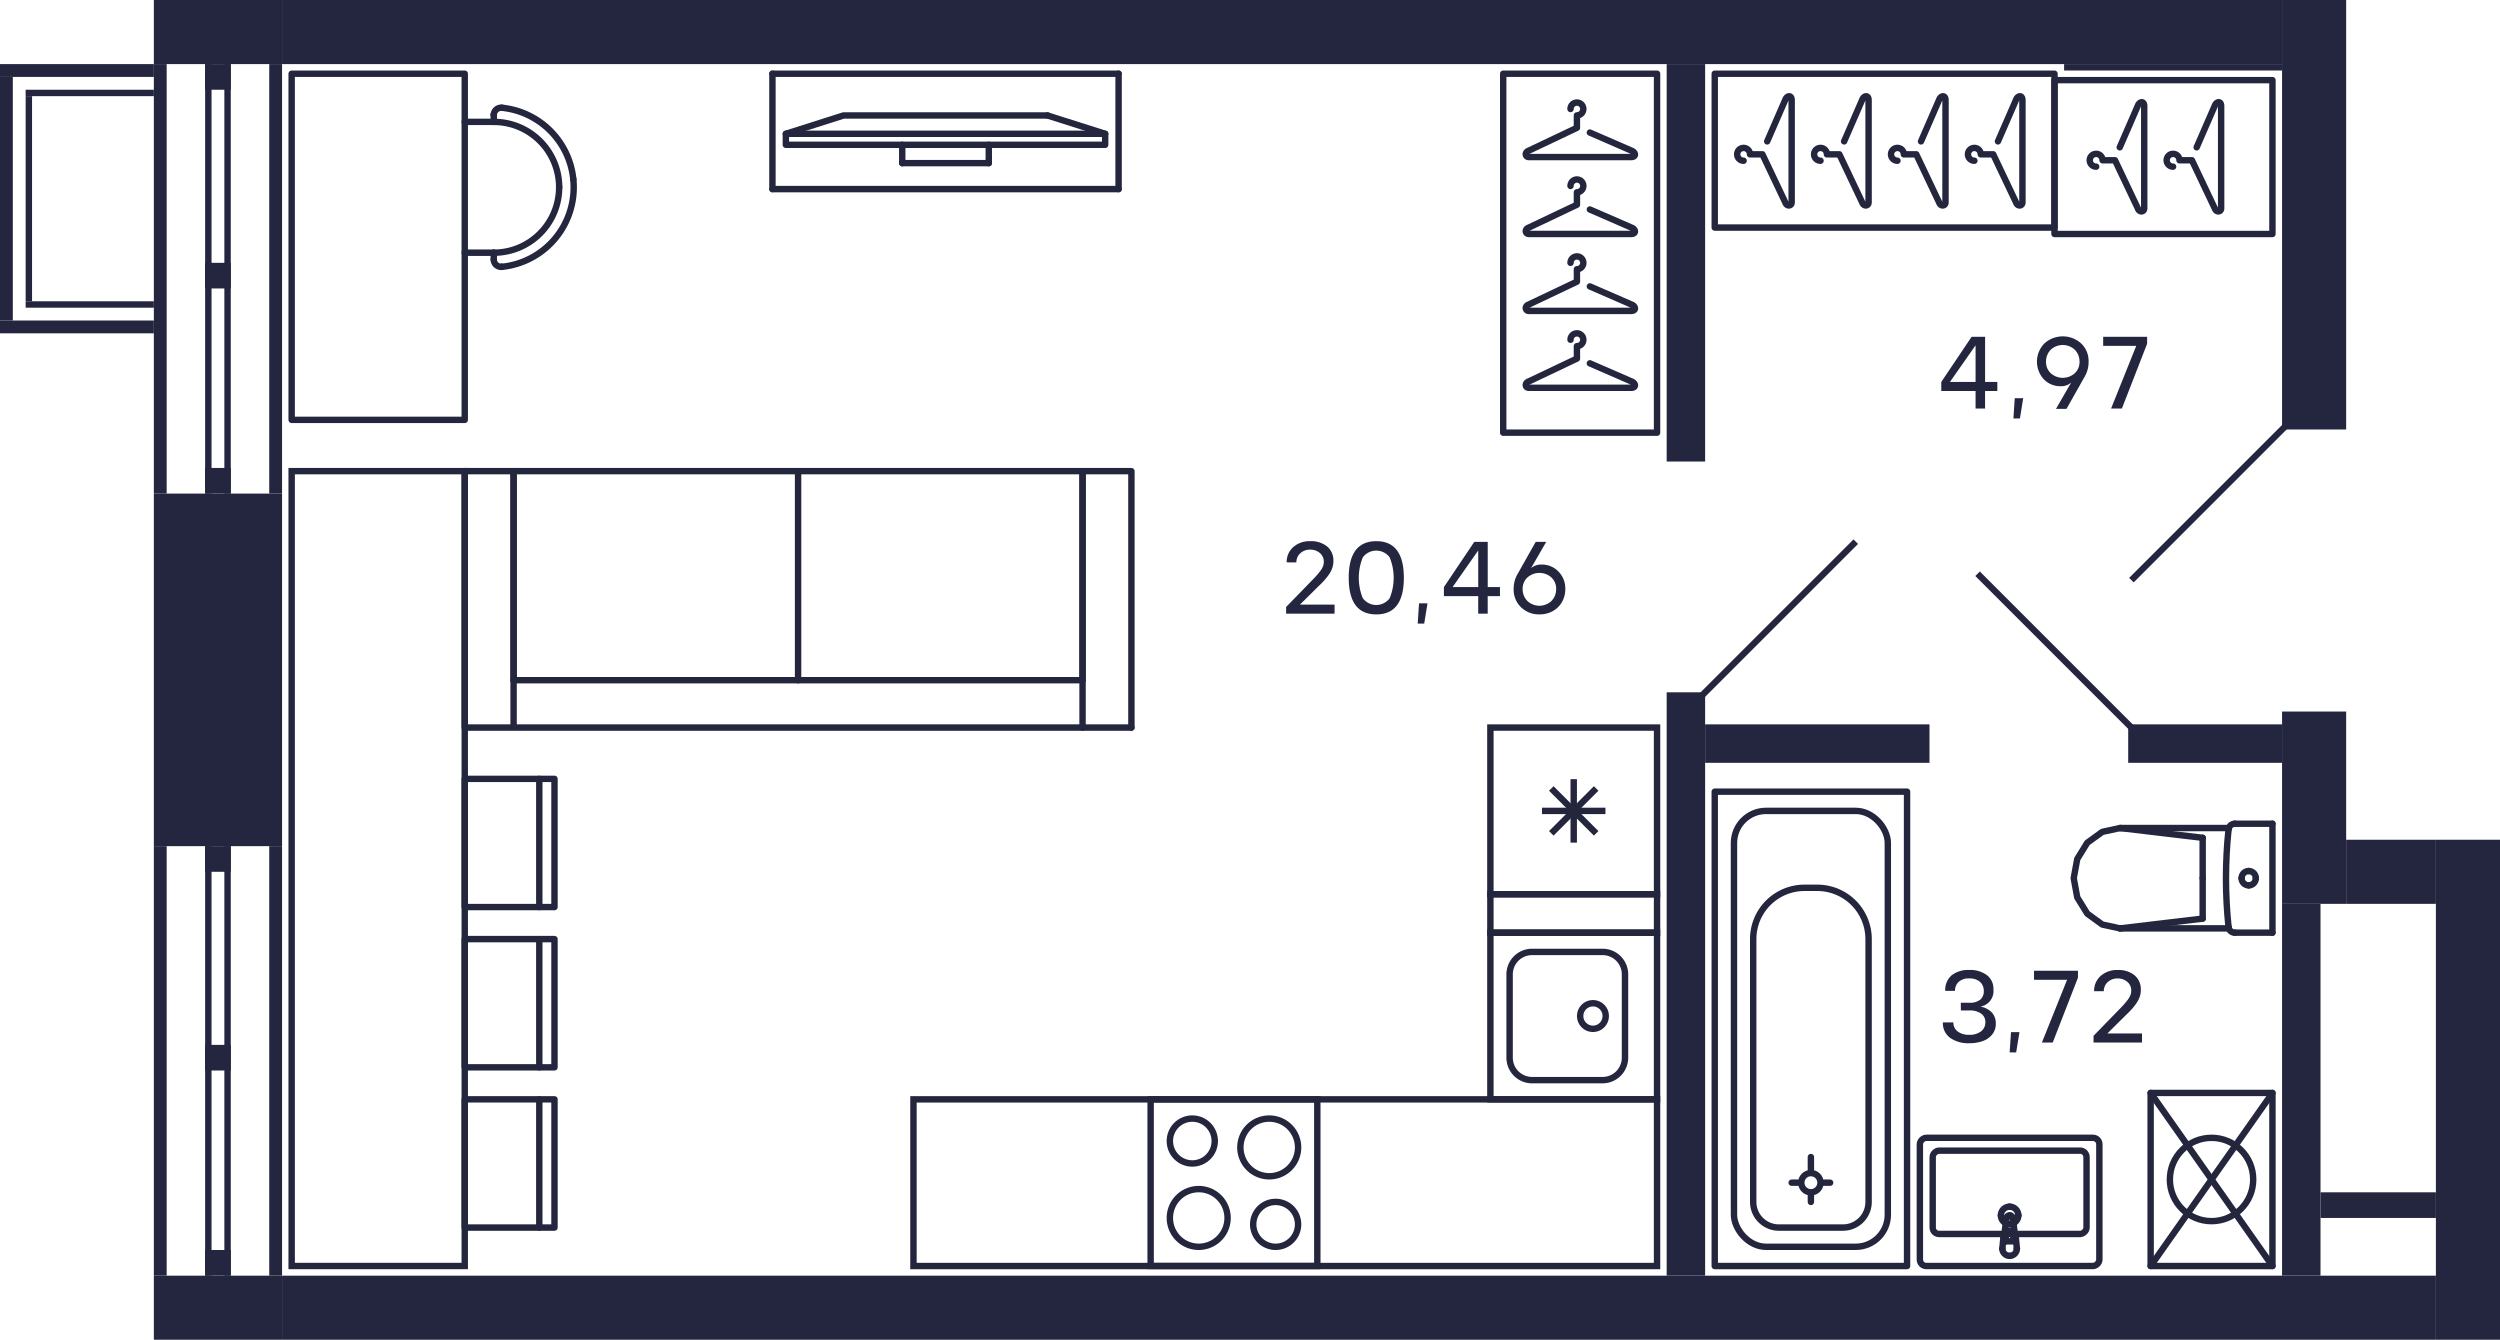 <svg xmlns="http://www.w3.org/2000/svg" width="390" height="209" viewBox="0 0 390 209">
  <title>C-2-1_16fl_7_m</title>
  <g id="Слой_2" data-name="Слой 2">
    <g id="C-2-1_16fl_7">
      <g id="m">
        <g>
          <rect x="234.5" y="11.5" width="24" height="56" fill="none" stroke="#24263e" stroke-linecap="round" stroke-linejoin="round"/>
          <path d="M248.021,56.681,254.5,59.5c.657.235.817.969,0,1h-16c-.577,0-.7-.757,0-1l7.5-3.562V54a1,1,0,1,0-1-1" fill="none" stroke="#24263e" stroke-linecap="round" stroke-linejoin="round"/>
          <path d="M248.021,44.681,254.5,47.5c.657.235.817.969,0,1h-16c-.577,0-.7-.757,0-1l7.5-3.562V42a1,1,0,1,0-1-1" fill="none" stroke="#24263e" stroke-linecap="round" stroke-linejoin="round"/>
          <path d="M248.021,32.681,254.5,35.5c.657.235.817.969,0,1h-16c-.577,0-.7-.757,0-1l7.5-3.562V30a1,1,0,1,0-1-1" fill="none" stroke="#24263e" stroke-linecap="round" stroke-linejoin="round"/>
          <path d="M248.021,20.681,254.5,23.5c.657.235.817.969,0,1h-16c-.577,0-.7-.757,0-1l7.5-3.562V18a1,1,0,1,0-1-1" fill="none" stroke="#24263e" stroke-linecap="round" stroke-linejoin="round"/>
        </g>
        <g>
          <rect x="320.5" y="12.5" width="34" height="24" fill="none" stroke="#24263e" stroke-linecap="round" stroke-linejoin="round"/>
          <path d="M330.681,22.979,333.5,16.5c.235-.657.969-.816,1,0v16c0,.577-.757.7-1,0L329.938,25H328a1,1,0,1,0-1,1" fill="none" stroke="#24263e" stroke-linecap="round" stroke-linejoin="round"/>
          <path d="M342.681,22.979,345.5,16.5c.235-.657.969-.816,1,0v16c0,.577-.757.7-1,0L341.938,25H340a1,1,0,1,0-1,1" fill="none" stroke="#24263e" stroke-linecap="round" stroke-linejoin="round"/>
        </g>
        <g>
          <rect x="267.5" y="11.5" width="53" height="24" fill="none" stroke="#24263e" stroke-linecap="round" stroke-linejoin="round"/>
          <path d="M311.681,22.053l2.819-6.479c.235-.657.969-.816,1,0v16c0,.577-.757.7-1,0l-3.562-7.5H309a1,1,0,1,0-1,1" fill="none" stroke="#24263e" stroke-linecap="round" stroke-linejoin="round"/>
          <path d="M299.681,22.053l2.819-6.479c.235-.657.969-.816,1,0v16c0,.577-.757.7-1,0l-3.562-7.5H297a1,1,0,1,0-1,1" fill="none" stroke="#24263e" stroke-linecap="round" stroke-linejoin="round"/>
          <path d="M287.681,22.053l2.819-6.479c.235-.657.969-.816,1,0v16c0,.577-.757.7-1,0l-3.562-7.5H285a1,1,0,1,0-1,1" fill="none" stroke="#24263e" stroke-linecap="round" stroke-linejoin="round"/>
          <path d="M275.681,22.053l2.819-6.479c.235-.657.969-.816,1,0v16c0,.577-.757.7-1,0l-3.562-7.5H273a1,1,0,1,0-1,1" fill="none" stroke="#24263e" stroke-linecap="round" stroke-linejoin="round"/>
        </g>
        <g>
          <path d="M87.231,29.217a10.2,10.2,0,0,0-10.2-10.2" fill="none" stroke="#24263e" stroke-linecap="round" stroke-linejoin="round"/>
          <path d="M77.027,39.421a10.2,10.2,0,0,0,10.2-10.2" fill="none" stroke="#24263e" stroke-linecap="round" stroke-linejoin="round"/>
          <line x1="77.027" y1="19.012" x2="72.5" y2="19.012" fill="none" stroke="#24263e" stroke-linecap="round" stroke-linejoin="round"/>
          <line x1="72.5" y1="39.421" x2="77.027" y2="39.421" fill="none" stroke="#24263e" stroke-linecap="round" stroke-linejoin="round"/>
          <path d="M77.033,17.84a1.166,1.166,0,0,0-.006.118" fill="none" stroke="#24263e" stroke-linecap="round" stroke-linejoin="round"/>
          <path d="M78.3,16.809a1.155,1.155,0,0,0-1.266,1.031" fill="none" stroke="#24263e" stroke-linecap="round" stroke-linejoin="round"/>
          <line x1="77.027" y1="17.958" x2="77.027" y2="19.012" fill="none" stroke="#24263e" stroke-linecap="round" stroke-linejoin="round"/>
          <path d="M78.182,41.63a1.146,1.146,0,0,0,.117-.006" fill="none" stroke="#24263e" stroke-linecap="round" stroke-linejoin="round"/>
          <path d="M77.027,40.475a1.155,1.155,0,0,0,1.155,1.155" fill="none" stroke="#24263e" stroke-linecap="round" stroke-linejoin="round"/>
          <line x1="77.027" y1="39.421" x2="77.027" y2="40.475" fill="none" stroke="#24263e" stroke-linecap="round" stroke-linejoin="round"/>
          <path d="M89.434,27.944A12.474,12.474,0,0,0,78.3,16.809" fill="none" stroke="#24263e" stroke-linecap="round" stroke-linejoin="round"/>
          <path d="M89.434,27.944A12.472,12.472,0,0,1,78.3,41.624" fill="none" stroke="#24263e" stroke-linecap="round" stroke-linejoin="round"/>
          <polyline points="72.5 11.5 72.5 65.5 45.5 65.5 45.5 11.5 72.5 11.5" fill="none" stroke="#24263e" stroke-linecap="round" stroke-linejoin="round"/>
        </g>
        <g>
          <g>
            <line x1="84.13" y1="141.5" x2="84.13" y2="121.5" fill="none" stroke="#24263e" stroke-linecap="round" stroke-linejoin="round"/>
            <polyline points="72.5 141.5 72.5 121.5 86.5 121.5 86.5 141.5 72.5 141.5" fill="none" stroke="#24263e" stroke-linecap="round" stroke-linejoin="round"/>
          </g>
          <g>
            <line x1="84.13" y1="166.5" x2="84.13" y2="146.5" fill="none" stroke="#24263e" stroke-linecap="round" stroke-linejoin="round"/>
            <polyline points="72.5 166.5 72.5 146.5 86.5 146.5 86.5 166.5 72.5 166.5" fill="none" stroke="#24263e" stroke-linecap="round" stroke-linejoin="round"/>
          </g>
          <g>
            <line x1="84.13" y1="191.5" x2="84.13" y2="171.5" fill="none" stroke="#24263e" stroke-linecap="round" stroke-linejoin="round"/>
            <polyline points="72.5 191.5 72.5 171.5 86.5 171.5 86.5 191.5 72.5 191.5" fill="none" stroke="#24263e" stroke-linecap="round" stroke-linejoin="round"/>
          </g>
          <rect x="45.5" y="73.5" width="27" height="124" fill="none" stroke="#24263e" stroke-linecap="round" stroke-miterlimit="10"/>
        </g>
        <g>
          <line x1="168.879" y1="73.5" x2="80.121" y2="73.5" fill="none" stroke="#24263e" stroke-linecap="round" stroke-linejoin="round"/>
          <line x1="124.5" y1="73.5" x2="124.5" y2="106.109" fill="none" stroke="#24263e" stroke-linecap="round" stroke-linejoin="round"/>
          <line x1="80.121" y1="106.109" x2="168.879" y2="106.109" fill="none" stroke="#24263e" stroke-linecap="round" stroke-linejoin="round"/>
          <line x1="168.879" y1="73.5" x2="168.879" y2="106.109" fill="none" stroke="#24263e" stroke-linecap="round" stroke-linejoin="round"/>
          <polyline points="176.5 113.5 176.5 73.5 168.879 73.5 168.879 113.5" fill="none" stroke="#24263e" stroke-linecap="round" stroke-linejoin="round"/>
          <line x1="80.121" y1="73.5" x2="80.121" y2="106.109" fill="none" stroke="#24263e" stroke-linecap="round" stroke-linejoin="round"/>
          <polyline points="176.5 113.5 72.5 113.5 72.5 73.5 80.121 73.5 80.121 113.5" fill="none" stroke="#24263e" stroke-linecap="round" stroke-linejoin="round"/>
        </g>
        <g>
          <line x1="120.5" y1="29.5" x2="120.5" y2="11.5" fill="none" stroke="#24263e" stroke-linecap="round" stroke-linejoin="round"/>
          <line x1="174.5" y1="11.5" x2="174.5" y2="29.5" fill="none" stroke="#24263e" stroke-linecap="round" stroke-linejoin="round"/>
          <line x1="174.5" y1="29.5" x2="120.5" y2="29.5" fill="none" stroke="#24263e" stroke-linecap="round" stroke-linejoin="round"/>
          <line x1="140.75" y1="25.45" x2="154.25" y2="25.45" fill="none" stroke="#24263e" stroke-linecap="round" stroke-linejoin="round"/>
          <line x1="154.25" y1="22.589" x2="154.25" y2="25.45" fill="none" stroke="#24263e" stroke-linecap="round" stroke-linejoin="round"/>
          <line x1="140.75" y1="22.589" x2="140.75" y2="25.45" fill="none" stroke="#24263e" stroke-linecap="round" stroke-linejoin="round"/>
          <line x1="163.408" y1="18.012" x2="172.407" y2="20.873" fill="none" stroke="#24263e" stroke-linecap="round" stroke-linejoin="round"/>
          <polyline points="163.408 18.012 131.593 18.012 122.593 20.873" fill="none" stroke="#24263e" stroke-linecap="round" stroke-linejoin="round"/>
          <polyline points="122.593 22.589 172.407 22.589 172.407 20.873 122.593 20.873 122.593 22.589" fill="none" stroke="#24263e" stroke-linecap="round" stroke-linejoin="round"/>
          <line x1="120.5" y1="11.5" x2="174.5" y2="11.5" fill="none" stroke="#24263e" stroke-linecap="round" stroke-linejoin="round"/>
        </g>
      </g>
      <g id="sant">
        <g>
          <path d="M205,172v25H180V172h25m1-1H179v27h27V171Z" fill="#24263d"/>
          <path d="M186,175a3,3,0,1,1-3,3,3,3,0,0,1,3-3m0-1a4,4,0,1,0,4,4,4,4,0,0,0-4-4Z" fill="#24263d"/>
          <path d="M199,188a3,3,0,1,1-3,3,3,3,0,0,1,3-3m0-1a4,4,0,1,0,4,4,4,4,0,0,0-4-4Z" fill="#24263d"/>
          <path d="M187,186a4,4,0,1,1-4,4,4,4,0,0,1,4-4m0-1a5,5,0,1,0,5,5,5,5,0,0,0-5-5Z" fill="#24263d"/>
          <path d="M198,175a4,4,0,1,1-4,4,4,4,0,0,1,4-4m0-1a5,5,0,1,0,5,5,5,5,0,0,0-5-5Z" fill="#24263d"/>
        </g>
        <g>
          <path d="M258,146v25H233V146h25m1-1H232v27h27V145Z" fill="#24263d"/>
          <path d="M250,149a3,3,0,0,1,3,3v13a3,3,0,0,1-3,3H239a3,3,0,0,1-3-3V152a3,3,0,0,1,3-3h11m0-1H239a4,4,0,0,0-4,4v13a4,4,0,0,0,4,4h11a4,4,0,0,0,4-4V152a4,4,0,0,0-4-4Z" fill="#24263d"/>
          <circle cx="248.5" cy="158.5" r="2" fill="none" stroke="#24263d" stroke-miterlimit="10"/>
        </g>
        <g>
          <path d="M258,114v25H233V114h25m1-1H232v27h27V113Z" fill="#24263d"/>
          <line x1="249" y1="123" x2="242" y2="130" fill="none" stroke="#24263d" stroke-miterlimit="10"/>
          <line x1="249" y1="130" x2="242" y2="123" fill="none" stroke="#24263d" stroke-miterlimit="10"/>
          <line x1="245.5" y1="121.55" x2="245.5" y2="131.45" fill="none" stroke="#24263d" stroke-miterlimit="10"/>
          <line x1="250.45" y1="126.5" x2="240.55" y2="126.5" fill="none" stroke="#24263d" stroke-miterlimit="10"/>
        </g>
        <path d="M258,140v5H233v-5h25m1-1H232v7h27v-7Z" fill="#24263d"/>
        <path d="M258,172v25H143V172H258m1-1H142v27H259V171Z" fill="#24263d"/>
        <g>
          <line x1="343.617" y1="137" x2="343.617" y2="130.697" fill="none" stroke="#24263d" stroke-linecap="round" stroke-linejoin="round"/>
          <line x1="354.5" y1="128.5" x2="348.635" y2="128.5" fill="none" stroke="#24263d" stroke-linecap="round" stroke-linejoin="round"/>
          <polyline points="330.729 129.174 327.963 129.769 325.617 131.466 324.05 134.005 323.5 137 324.05 139.995 325.617 142.534 327.963 144.231 330.729 144.826" fill="none" stroke="#24263d" stroke-linecap="round" stroke-linejoin="round"/>
          <line x1="354.5" y1="145.5" x2="348.635" y2="145.5" fill="none" stroke="#24263d" stroke-linecap="round" stroke-linejoin="round"/>
          <polyline points="348.635 128.5 348.455 128.516 348.282 128.565 348.12 128.645 347.976 128.752 347.853 128.884 347.756 129.036 347.689 129.203 347.653 129.379" fill="none" stroke="#24263d" stroke-linecap="round" stroke-linejoin="round"/>
          <line x1="347.698" y1="144.826" x2="330.729" y2="144.826" fill="none" stroke="#24263d" stroke-linecap="round" stroke-linejoin="round"/>
          <polyline points="347.653 129.379 347.478 131.279 347.353 133.182 347.278 135.088 347.252 136.996 347.277 138.903 347.352 140.809 347.477 142.712 347.652 144.612" fill="none" stroke="#24263d" stroke-linecap="round" stroke-linejoin="round"/>
          <line x1="330.75" y1="129.174" x2="343.617" y2="130.697" fill="none" stroke="#24263d" stroke-linecap="round" stroke-linejoin="round"/>
          <line x1="330.75" y1="144.826" x2="343.617" y2="143.303" fill="none" stroke="#24263d" stroke-linecap="round" stroke-linejoin="round"/>
          <line x1="343.617" y1="137" x2="343.617" y2="143.303" fill="none" stroke="#24263d" stroke-linecap="round" stroke-linejoin="round"/>
          <line x1="347.689" y1="129.174" x2="330.729" y2="129.174" fill="none" stroke="#24263d" stroke-linecap="round" stroke-linejoin="round"/>
          <polyline points="347.652 144.612 347.687 144.79 347.753 144.958 347.85 145.112 347.972 145.245 348.117 145.354 348.28 145.434 348.454 145.483 348.635 145.5" fill="none" stroke="#24263d" stroke-linecap="round" stroke-linejoin="round"/>
          <line x1="354.5" y1="128.5" x2="354.5" y2="145.5" fill="none" stroke="#24263d" stroke-linecap="round" stroke-linejoin="round"/>
          <path d="M349.691,137a1.113,1.113,0,0,0,1.108,1.118" fill="none" stroke="#24263d" stroke-linecap="round" stroke-linejoin="round"/>
          <path d="M350.8,135.882A1.113,1.113,0,0,0,349.691,137" fill="none" stroke="#24263d" stroke-linecap="round" stroke-linejoin="round"/>
          <path d="M351.906,137a1.112,1.112,0,0,0-1.107-1.118" fill="none" stroke="#24263d" stroke-linecap="round" stroke-linejoin="round"/>
          <path d="M350.8,138.118A1.112,1.112,0,0,0,351.906,137" fill="none" stroke="#24263d" stroke-linecap="round" stroke-linejoin="round"/>
        </g>
        <g>
          <rect x="331.5" y="174.5" width="27" height="19" fill="none" stroke="#24263d" stroke-linecap="round" stroke-linejoin="round" transform="translate(161 529) rotate(-90)"/>
          <circle cx="345" cy="184" r="6.5" fill="none" stroke="#24263d" stroke-linecap="round" stroke-linejoin="round"/>
          <line x1="354.5" y1="197.5" x2="335.5" y2="170.5" fill="none" stroke="#24263d" stroke-linecap="round" stroke-linejoin="round"/>
          <line x1="335.5" y1="197.5" x2="354.5" y2="170.5" fill="none" stroke="#24263d" stroke-linecap="round" stroke-linejoin="round"/>
        </g>
        <g>
          <circle cx="282.5" cy="184.5" r="1.5" fill="none" stroke="#24263d" stroke-linecap="round" stroke-linejoin="round"/>
          <rect x="267.5" y="123.5" width="30" height="74" fill="none" stroke="#24263d" stroke-linecap="round" stroke-linejoin="round"/>
          <line x1="282.5" y1="186.5" x2="282.5" y2="187.5" fill="none" stroke="#24263d" stroke-linecap="round" stroke-linejoin="round"/>
          <line x1="282.5" y1="182.5" x2="282.5" y2="180.5" fill="none" stroke="#24263d" stroke-linecap="round" stroke-linejoin="round"/>
          <line x1="284.5" y1="184.5" x2="285.5" y2="184.5" fill="none" stroke="#24263d" stroke-linecap="round" stroke-linejoin="round"/>
          <line x1="280.5" y1="184.5" x2="279.5" y2="184.5" fill="none" stroke="#24263d" stroke-linecap="round" stroke-linejoin="round"/>
          <rect x="270.5" y="126.5" width="24" height="68" rx="5" fill="none" stroke="#24263d" stroke-linecap="round" stroke-linejoin="round"/>
          <path d="M281.5,138.5h2a8,8,0,0,1,8,8v41a4,4,0,0,1-4,4h-10a4,4,0,0,1-4-4v-41A8,8,0,0,1,281.5,138.5Z" fill="none" stroke="#24263d" stroke-linecap="round" stroke-linejoin="round"/>
        </g>
        <g>
          <g>
            <path d="M312.548,192.876a.934.934,0,0,1,.148-.431" fill="none" stroke="#24263d" stroke-linecap="round" stroke-linejoin="round"/>
            <line x1="312.548" y1="192.876" x2="312.366" y2="194.779" fill="none" stroke="#24263d" stroke-linecap="round" stroke-linejoin="round"/>
            <path d="M314.018,192.158a.955.955,0,0,1,.286.287" fill="none" stroke="#24263d" stroke-linecap="round" stroke-linejoin="round"/>
            <path d="M312.7,192.445a.956.956,0,0,1,1.322-.287" fill="none" stroke="#24263d" stroke-linecap="round" stroke-linejoin="round"/>
            <path d="M313.5,192.358a.617.617,0,0,1,.617.617" fill="none" stroke="#24263d" stroke-linecap="round" stroke-linejoin="round"/>
            <path d="M312.883,192.975a.617.617,0,0,1,.617-.617" fill="none" stroke="#24263d" stroke-linecap="round" stroke-linejoin="round"/>
            <polyline points="314.117 192.975 314.117 193.649 312.883 193.649" fill="none" stroke="#24263d" stroke-linecap="round" stroke-linejoin="round"/>
            <line x1="312.883" y1="193.649" x2="312.883" y2="192.975" fill="none" stroke="#24263d" stroke-linecap="round" stroke-linejoin="round"/>
            <path d="M313.5,195.913a1.134,1.134,0,0,1-1.134-1.134" fill="none" stroke="#24263d" stroke-linecap="round" stroke-linejoin="round"/>
            <path d="M314.634,194.779a1.134,1.134,0,0,1-1.134,1.134" fill="none" stroke="#24263d" stroke-linecap="round" stroke-linejoin="round"/>
            <path d="M313.563,189.6a.507.507,0,0,1,.44.441" fill="none" stroke="#24263d" stroke-linecap="round" stroke-linejoin="round"/>
            <path d="M313,190.044a.508.508,0,0,1,.566-.441" fill="none" stroke="#24263d" stroke-linecap="round" stroke-linejoin="round"/>
            <line x1="314.304" y1="192.445" x2="314.003" y2="190.044" fill="none" stroke="#24263d" stroke-linecap="round" stroke-linejoin="round"/>
            <path d="M314.3,192.445a.934.934,0,0,1,.148.431" fill="none" stroke="#24263d" stroke-linecap="round" stroke-linejoin="round"/>
            <line x1="314.634" y1="194.779" x2="314.452" y2="192.876" fill="none" stroke="#24263d" stroke-linecap="round" stroke-linejoin="round"/>
            <line x1="312.997" y1="190.044" x2="312.696" y2="192.445" fill="none" stroke="#24263d" stroke-linecap="round" stroke-linejoin="round"/>
            <line x1="312.548" y1="192.876" x2="312.548" y2="192.876" fill="none" stroke="#24263d" stroke-linecap="round" stroke-linejoin="round"/>
            <line x1="312.997" y1="190.044" x2="312.997" y2="190.044" fill="none" stroke="#24263d" stroke-linecap="round" stroke-linejoin="round"/>
            <line x1="314.304" y1="192.445" x2="314.304" y2="192.445" fill="none" stroke="#24263d" stroke-linecap="round" stroke-linejoin="round"/>
            <line x1="314.634" y1="194.779" x2="314.634" y2="194.779" fill="none" stroke="#24263d" stroke-linecap="round" stroke-linejoin="round"/>
            <path d="M312.139,189.6a1.361,1.361,0,0,1,1.361-1.36" fill="none" stroke="#24263d" stroke-linecap="round" stroke-linejoin="round"/>
            <path d="M313.5,190.96a1.361,1.361,0,0,1-1.361-1.361" fill="none" stroke="#24263d" stroke-linecap="round" stroke-linejoin="round"/>
            <path d="M314.861,189.6a1.361,1.361,0,0,1-1.361,1.361" fill="none" stroke="#24263d" stroke-linecap="round" stroke-linejoin="round"/>
            <path d="M313.5,188.239a1.36,1.36,0,0,1,1.361,1.36" fill="none" stroke="#24263d" stroke-linecap="round" stroke-linejoin="round"/>
          </g>
          <rect x="303.5" y="173.5" width="20" height="28" rx="1" fill="none" stroke="#24263d" stroke-linecap="round" stroke-linejoin="round" transform="translate(501 -126) rotate(90)"/>
          <rect x="307" y="174" width="13" height="24" rx="1" fill="none" stroke="#24263d" stroke-linecap="round" stroke-linejoin="round" transform="translate(499.5 -127.5) rotate(90)"/>
        </g>
      </g>
      <g id="d">
        <line x1="308.5" y1="89.5" x2="332.5" y2="113.5" fill="none" stroke="#24263f" stroke-miterlimit="10"/>
        <line x1="332.5" y1="90.5" x2="356.5" y2="66.5" fill="none" stroke="#24263f" stroke-miterlimit="10"/>
        <line x1="265.5" y1="108.5" x2="289.5" y2="84.5" fill="none" stroke="#24263f" stroke-miterlimit="10"/>
      </g>
      <g id="s">
        <rect x="24" y="199" width="20" height="10" fill="#24263f"/>
        <rect x="24" y="77" width="20" height="55" fill="#24263f"/>
        <rect x="356" y="111" width="10" height="30" transform="translate(722 252) rotate(180)" fill="#24263f"/>
        <rect x="44" width="312" height="10" fill="#24263f"/>
        <rect x="266" y="113" width="35" height="6" fill="#24263f"/>
        <rect x="260" y="108" width="6" height="91" fill="#24263f"/>
        <rect x="260" y="10" width="6" height="62" fill="#24263f"/>
        <rect x="380" y="131" width="10" height="78" transform="translate(770 340) rotate(180)" fill="#24263f"/>
        <rect x="24" width="20" height="10" fill="#24263f"/>
        <rect x="44" y="199" width="336" height="10" fill="#24263f"/>
        <rect x="24" y="10" width="2" height="67" fill="#24263f"/>
        <rect x="42" y="10" width="2" height="67" fill="#24263f"/>
        <rect x="32" y="10" width="1" height="67" fill="#24263f"/>
        <rect x="35" y="10" width="1" height="67" fill="#24263f"/>
        <rect x="338.5" y="-6.5" width="1" height="34" transform="translate(349.5 -328.5) rotate(90)" fill="#24263f"/>
        <rect x="341" y="104" width="6" height="24" transform="translate(460 -228) rotate(90)" fill="#24263f"/>
        <rect x="368" y="129" width="10" height="14" transform="translate(237 509) rotate(-90)" fill="#24263f"/>
        <rect x="327.5" y="28.5" width="67" height="10" transform="translate(327.5 394.5) rotate(-90)" fill="#24263f"/>
        <rect x="32" y="10" width="4" height="4" transform="translate(46 -22) rotate(90)" fill="#24263f"/>
        <rect x="32" y="73" width="4" height="4" transform="translate(109 41) rotate(90)" fill="#24263f"/>
        <rect x="32" y="41" width="4" height="4" transform="translate(77 9) rotate(90)" fill="#24263f"/>
        <rect x="24" y="132" width="2" height="67" fill="#24263f"/>
        <rect x="42" y="132" width="2" height="67" fill="#24263f"/>
        <rect x="32" y="132" width="1" height="67" fill="#24263f"/>
        <rect x="35" y="132" width="1" height="67" fill="#24263f"/>
        <rect x="32" y="132" width="4" height="4" transform="translate(168 100) rotate(90)" fill="#24263f"/>
        <rect x="32" y="195" width="4" height="4" transform="translate(231 163) rotate(90)" fill="#24263f"/>
        <rect x="32" y="163" width="4" height="4" transform="translate(199 131) rotate(90)" fill="#24263f"/>
        <rect x="356" y="141" width="6" height="58" fill="#24263f"/>
        <rect x="362" y="186" width="18" height="4" fill="#24263f"/>
        <rect y="12" width="2" height="38" transform="translate(2 62) rotate(180)" fill="#24263f"/>
        <rect x="11" y="-1" width="2" height="24" transform="translate(23 -1) rotate(90)" fill="#24263f"/>
        <rect x="11" y="39" width="2" height="24" transform="translate(63 39) rotate(90)" fill="#24263f"/>
        <rect x="13.5" y="4.5" width="1" height="20" transform="translate(28.5 0.5) rotate(90)" fill="#24263f"/>
        <rect x="13.5" y="37.5" width="1" height="20" transform="translate(61.5 33.5) rotate(90)" fill="#24263f"/>
        <rect x="-11.5" y="30.5" width="32" height="1" transform="translate(35.5 26.5) rotate(90)" fill="#24263f"/>
      </g>
      <g id="t">
        <g>
          <path d="M200.634,95.736V94.688l3.712-3.816q.631-.641.936-.972c.2-.221.418-.482.648-.78a3.006,3.006,0,0,0,.467-.8,2.043,2.043,0,0,0,.117-.728,1.7,1.7,0,0,0-.617-1.32,2.222,2.222,0,0,0-1.511-.528,2.2,2.2,0,0,0-1.528.556,1.866,1.866,0,0,0-.624,1.436l-1.512-.008a3.076,3.076,0,0,1,1.032-2.388,3.82,3.82,0,0,1,2.648-.916,3.982,3.982,0,0,1,2.616.812,2.827,2.827,0,0,1,.992,2.292,3.175,3.175,0,0,1-.18,1.092,4.229,4.229,0,0,1-.556,1.056,10.028,10.028,0,0,1-.728.912q-.36.4-.88.884l-2.873,2.848h5.4v1.416Z" fill="#24263f"/>
          <path d="M219,90.136q0,5.712-4.3,5.712t-4.3-5.712q0-5.712,4.3-5.712T219,90.136Zm-6.4,3.18a2.6,2.6,0,0,0,4.191,0,8.44,8.44,0,0,0,0-6.36,2.605,2.605,0,0,0-4.195,0,8.415,8.415,0,0,0,0,6.36Z" fill="#24263f"/>
          <path d="M221.37,94.12h1.32l-.512,3.16h-1.016Z" fill="#24263f"/>
          <path d="M233.994,91.584V93h-1.912v2.736H230.6V93H225.25V91.584l4.736-7.048h2.1v7.048Zm-7.392,0h4V85.872Z" fill="#24263f"/>
          <path d="M240.482,88.072a3.538,3.538,0,0,1,2.64,1.092,3.749,3.749,0,0,1,1.064,2.724,3.991,3.991,0,0,1-.528,2.044,3.708,3.708,0,0,1-1.448,1.412,4.211,4.211,0,0,1-2.056.5,3.96,3.96,0,0,1-2.876-1.116,3.793,3.793,0,0,1-1.148-2.844,4.54,4.54,0,0,1,.552-2.232l2.888-5.12h1.64l-2.376,4.112A2.369,2.369,0,0,1,240.482,88.072Zm-2.2,5.692a2.75,2.75,0,0,0,3.732,0,2.581,2.581,0,0,0,.744-1.864,2.382,2.382,0,0,0-.736-1.812,2.805,2.805,0,0,0-3.744,0,2.364,2.364,0,0,0-.744,1.812A2.572,2.572,0,0,0,238.286,93.764Z" fill="#24263f"/>
        </g>
        <g>
          <path d="M311.582,59.584V61H309.67v2.736h-1.48V61h-5.352V59.584l4.736-7.048h2.1v7.048Zm-7.392,0h4V53.872Z" fill="#24263f"/>
          <path d="M314.3,62.12h1.32l-.512,3.16h-1.016Z" fill="#24263f"/>
          <path d="M321.462,60.248a3.527,3.527,0,0,1-2.637-1.092,4.066,4.066,0,0,1,.089-5.568,4.274,4.274,0,0,1,5.76,0,3.79,3.79,0,0,1,1.147,2.836,4.481,4.481,0,0,1-.559,2.24l-2.888,5.12h-1.641l2.376-4.112A2.33,2.33,0,0,1,321.462,60.248Zm2.195-5.7a2.754,2.754,0,0,0-3.731,0,2.573,2.573,0,0,0-.744,1.864,2.381,2.381,0,0,0,.736,1.812,2.81,2.81,0,0,0,3.748,0,2.377,2.377,0,0,0,.739-1.812A2.564,2.564,0,0,0,323.657,54.552Z" fill="#24263f"/>
          <path d="M334.95,53.624l-3.936,10.112h-1.688l3.928-9.784h-5.16V52.536h6.856Z" fill="#24263f"/>
        </g>
        <g>
          <path d="M304.722,159.488a1.718,1.718,0,0,0,.656,1.405,2.808,2.808,0,0,0,1.816.532,2.875,2.875,0,0,0,1.844-.529,1.746,1.746,0,0,0,.676-1.4,1.575,1.575,0,0,0-.648-1.368,3.083,3.083,0,0,0-1.872-.5h-1.3l-.008-1.2h1.312a2.577,2.577,0,0,0,1.724-.484,1.7,1.7,0,0,0,.548-1.372,1.85,1.85,0,0,0-.6-1.411,2.418,2.418,0,0,0-1.672-.525,2.316,2.316,0,0,0-1.644.536,1.839,1.839,0,0,0-.572,1.408l-1.52-.008a2.964,2.964,0,0,1,1-2.428,4.166,4.166,0,0,1,2.732-.828,4.389,4.389,0,0,1,2.756.8,2.676,2.676,0,0,1,1.028,2.244,2.458,2.458,0,0,1-2.048,2.672,3.226,3.226,0,0,1,1.8.916,2.5,2.5,0,0,1,.616,1.756,2.6,2.6,0,0,1-.552,1.66,3.255,3.255,0,0,1-1.48,1.04,6.135,6.135,0,0,1-2.12.34,4.882,4.882,0,0,1-2.968-.836,2.808,2.808,0,0,1-1.136-2.412Z" fill="#24263f"/>
          <path d="M313.714,161.017h1.32l-.512,3.16h-1.016Z" fill="#24263f"/>
          <path d="M324.162,152.521l-3.936,10.112h-1.688l3.928-9.785h-5.16v-1.416h6.856Z" fill="#24263f"/>
          <path d="M326.593,162.633v-1.048l3.712-3.816q.633-.64.936-.973t.648-.78a3,3,0,0,0,.468-.8,2.017,2.017,0,0,0,.116-.728,1.7,1.7,0,0,0-.616-1.32,2.223,2.223,0,0,0-1.512-.528,2.2,2.2,0,0,0-1.528.556,1.869,1.869,0,0,0-.624,1.436l-1.512-.007a3.08,3.08,0,0,1,1.032-2.389,3.82,3.82,0,0,1,2.648-.916,3.982,3.982,0,0,1,2.616.812,2.827,2.827,0,0,1,.992,2.292,3.128,3.128,0,0,1-.18,1.092,4.148,4.148,0,0,1-.556,1.056,9.726,9.726,0,0,1-.728.912q-.36.4-.88.884l-2.872,2.849h5.4v1.416Z" fill="#24263f"/>
        </g>
      </g>
    </g>
  </g>
</svg>
